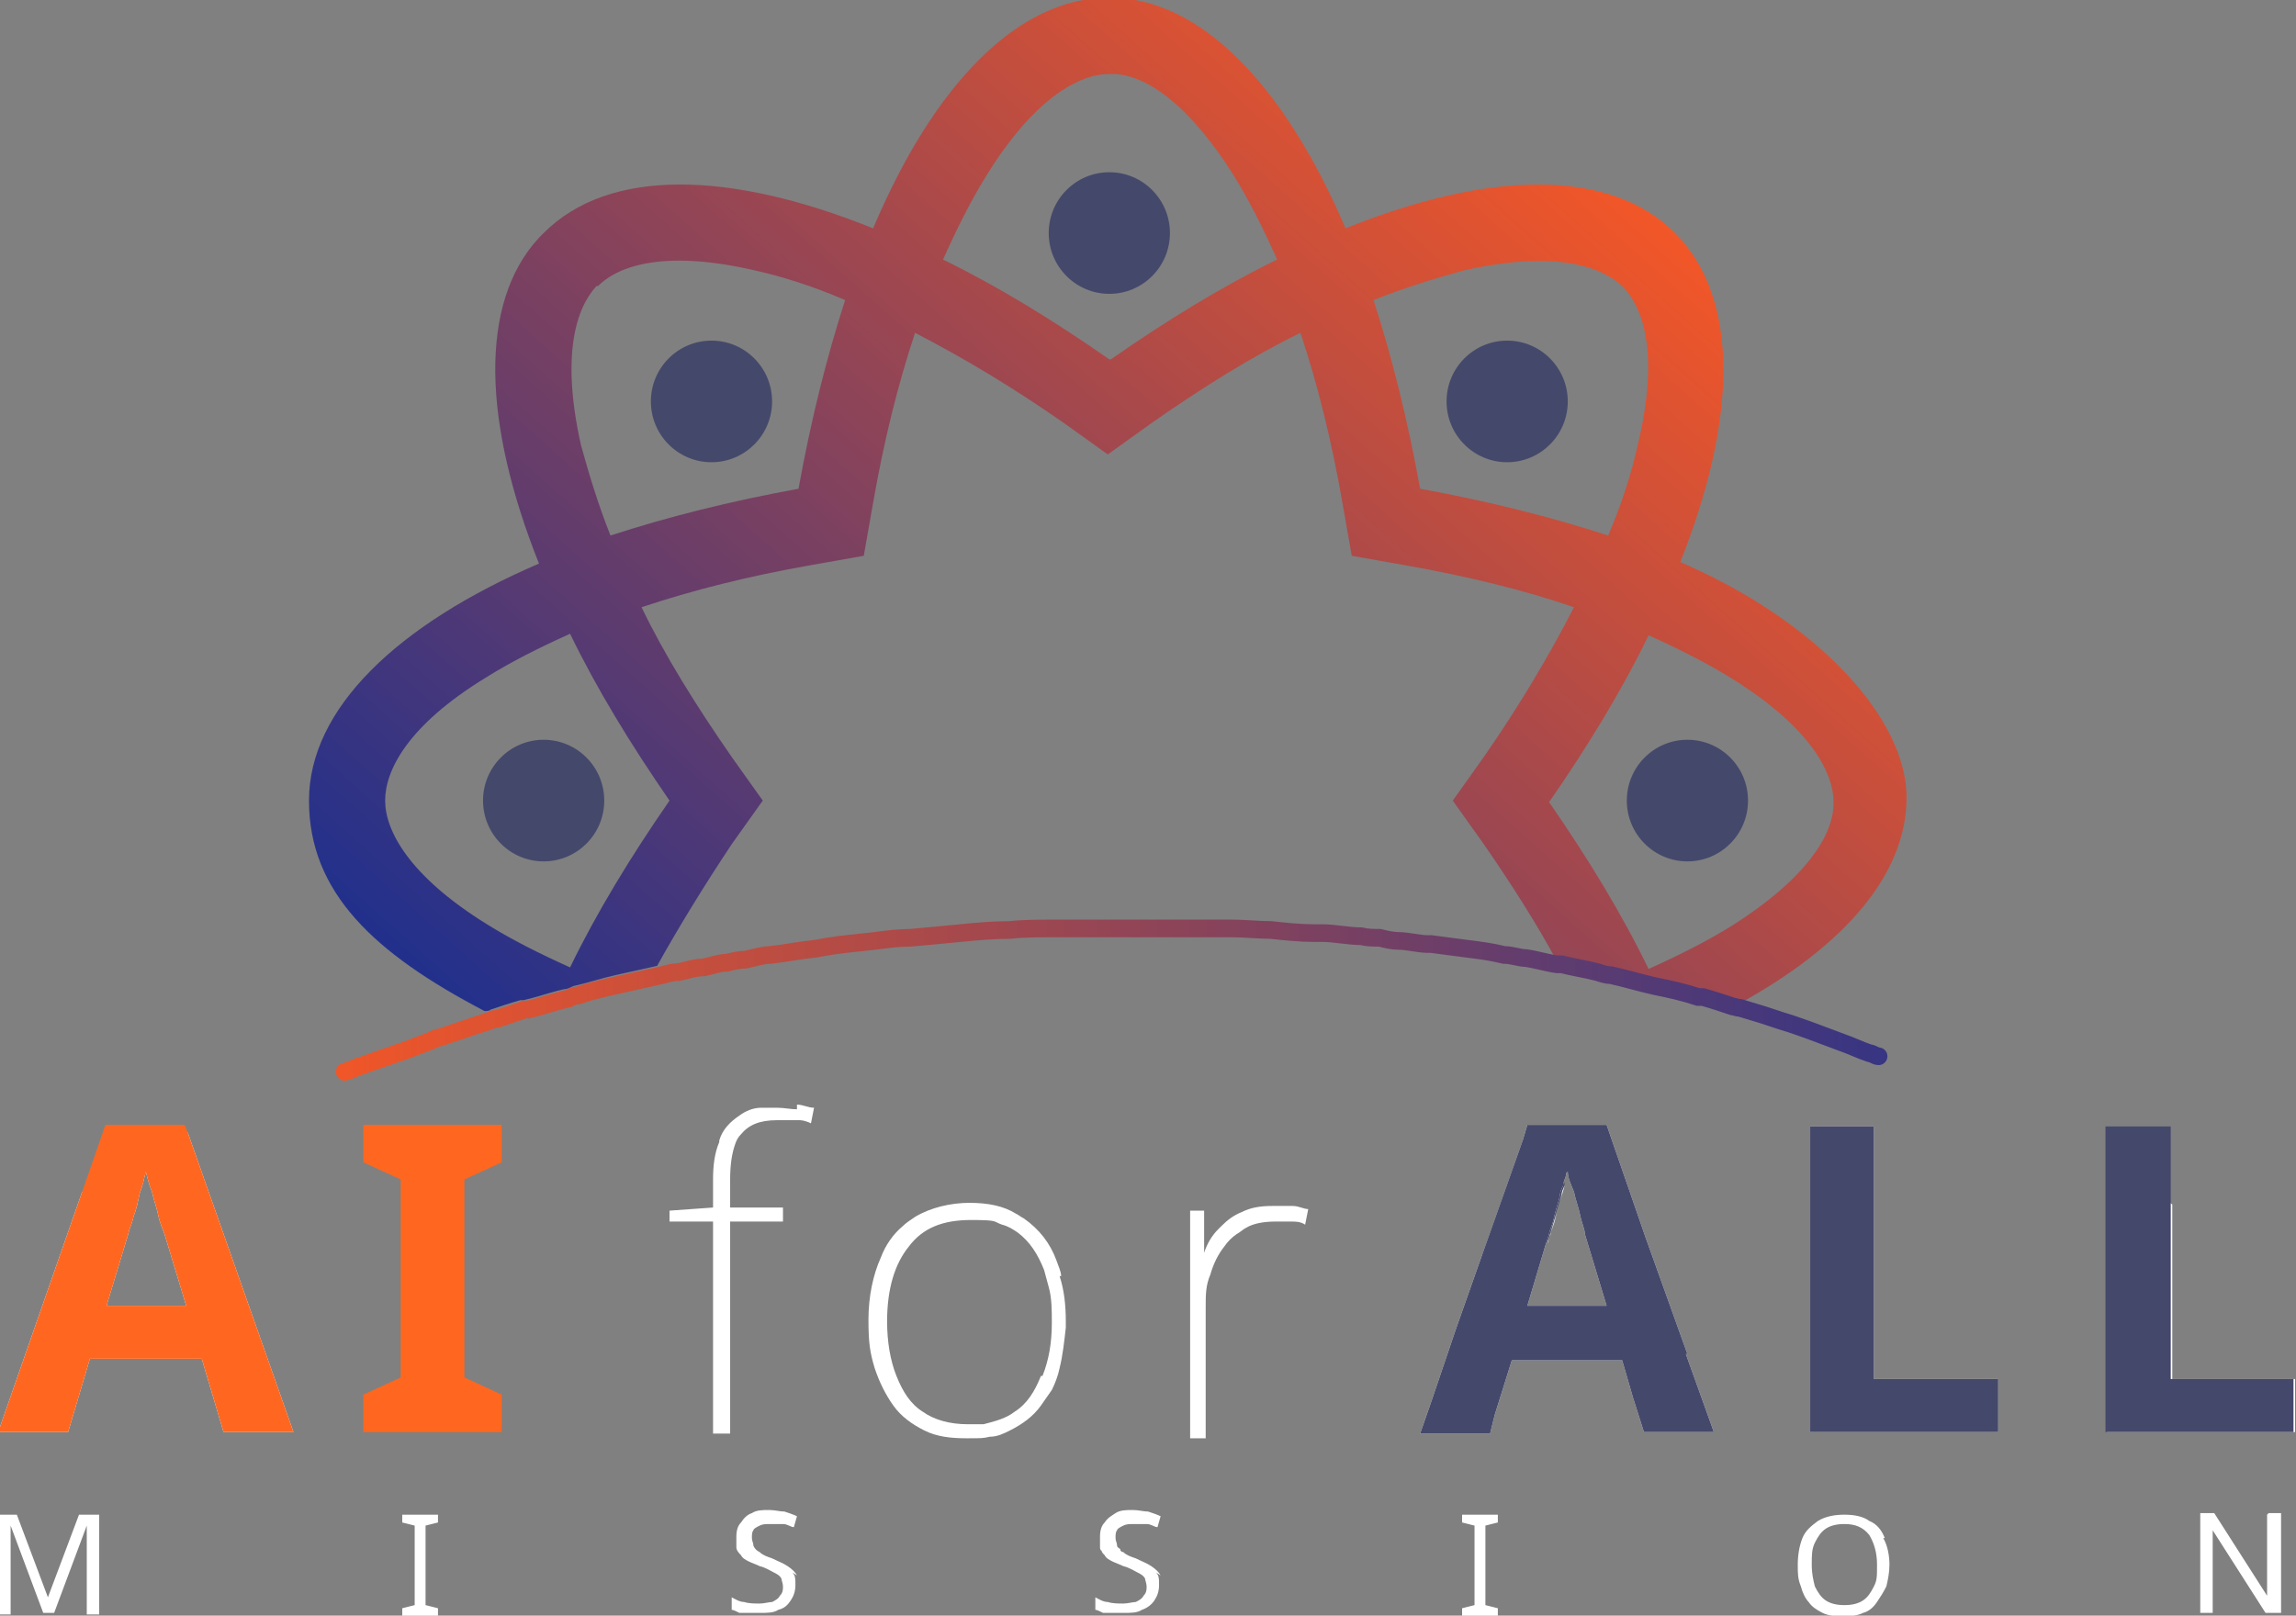<svg width="260" height="183" viewBox="0 0 260 183" fill="none" xmlns="http://www.w3.org/2000/svg">
<rect x="0" y="0" width="260" height="183" fill="#808080" stroke="none"/>
<g clip-path="url(#clip0_2220_637)">
<path d="M190.205 63.836C196.716 47.588 197.068 33.813 189.677 26.395C182.286 18.978 168.559 19.331 152.369 25.866C145.506 9.795 136.003 -0.272 125.62 -0.272C115.237 -0.272 105.734 9.618 98.871 25.866C82.681 19.331 68.954 18.978 61.563 26.395L61.035 26.925C54.172 34.343 54.7 47.941 61.035 63.836C45.021 70.723 34.99 80.26 34.99 90.679C34.99 101.099 42.381 107.986 54.876 114.521C55.052 114.521 55.404 114.521 55.58 114.344C56.636 113.991 57.692 113.638 58.924 113.285H59.276C60.859 112.931 62.267 112.402 63.851 112.048C64.203 112.048 64.555 111.872 64.907 111.695C66.491 111.342 68.075 110.812 69.658 110.459C71.242 110.106 72.826 109.752 74.41 109.399C76.874 104.984 79.689 100.392 82.857 95.624L86.376 90.679L82.857 85.734C78.809 79.906 75.29 74.255 72.65 68.78C78.457 66.838 84.793 65.248 91.832 64.012L97.815 62.953L98.871 56.948C100.103 49.884 101.687 43.526 103.623 37.698C109.078 40.524 114.709 43.879 120.517 47.941L125.444 51.473L130.372 47.941C136.179 43.879 141.81 40.347 147.266 37.698C149.202 43.526 150.785 49.884 152.017 56.948L153.073 62.953L159.056 64.012C166.096 65.248 172.607 66.838 178.238 68.78C175.423 74.255 172.079 79.906 168.031 85.734L164.512 90.679L168.031 95.624C171.199 100.216 174.015 104.631 176.302 108.869C176.302 108.869 176.302 108.869 176.478 108.869C177.886 109.223 179.118 109.399 180.526 109.752C181.054 109.752 181.582 109.929 182.11 110.106C183.87 110.459 185.453 110.989 187.037 111.342C188.621 111.695 190.205 112.225 191.965 112.578C192.141 112.578 192.317 112.578 192.493 112.578C193.549 112.931 194.604 113.285 195.836 113.461C196.188 113.461 196.364 113.461 196.716 113.814C208.683 107.28 215.898 99.156 215.898 90.326C215.898 81.496 206.043 70.37 189.853 63.482L190.205 63.836ZM75.818 90.679C71.418 97.037 67.547 103.395 64.555 109.576C61.035 107.986 57.868 106.397 55.052 104.631C46.253 99.156 43.613 94.035 43.613 90.679C43.613 87.324 46.077 82.202 55.052 76.728C57.868 74.962 61.035 73.372 64.555 71.783C67.547 77.964 71.418 84.322 75.818 90.679ZM90.424 55.358C82.681 56.771 75.642 58.537 69.13 60.657C67.723 57.125 66.667 53.593 65.787 50.414C63.499 40.171 65.259 34.873 67.547 32.4H67.723C70.186 29.928 75.642 28.338 85.497 30.634C88.664 31.34 92.008 32.4 95.704 33.989C93.592 40.524 91.832 47.588 90.424 55.358ZM125.62 40.7C119.285 36.285 112.95 32.4 106.79 29.398C108.374 25.866 109.958 22.687 111.718 19.861C117.173 11.031 122.277 8.382 125.62 8.382H125.972C129.316 8.382 134.243 11.208 139.699 19.861C141.458 22.687 143.042 25.866 144.626 29.398C138.467 32.4 132.131 36.285 125.796 40.7H125.62ZM160.816 55.358C159.408 47.588 157.649 40.524 155.537 33.989C159.056 32.577 162.576 31.517 165.744 30.634C175.951 28.338 181.23 30.104 183.694 32.4C186.157 34.873 187.917 40.171 185.453 50.414C184.75 53.593 183.694 56.948 182.11 60.657C175.599 58.537 168.559 56.771 160.816 55.358ZM207.627 91.032C207.627 94.388 204.811 99.333 196.188 104.808C193.373 106.574 190.205 108.163 186.685 109.752C183.694 103.571 179.822 97.214 175.423 90.856C179.822 84.498 183.694 78.14 186.685 71.959C190.205 73.549 193.373 75.138 196.188 76.904C204.987 82.379 207.627 87.5 207.627 90.856V91.209V91.032Z" fill="url(#paint0_linear_2220_637)"/>
<path d="M61.562 97.567C65.353 97.567 68.426 94.483 68.426 90.679C68.426 86.875 65.353 83.792 61.562 83.792C57.772 83.792 54.699 86.875 54.699 90.679C54.699 94.483 57.772 97.567 61.562 97.567Z" fill="#44496B"/>
<path d="M191.084 97.567C194.874 97.567 197.947 94.483 197.947 90.679C197.947 86.875 194.874 83.792 191.084 83.792C187.293 83.792 184.221 86.875 184.221 90.679C184.221 94.483 187.293 97.567 191.084 97.567Z" fill="#44496B"/>
<path d="M125.621 33.283C129.412 33.283 132.484 30.199 132.484 26.395C132.484 22.592 129.412 19.508 125.621 19.508C121.831 19.508 118.758 22.592 118.758 26.395C118.758 30.199 121.831 33.283 125.621 33.283Z" fill="#44496B"/>
<path d="M80.568 52.356C84.359 52.356 87.432 49.273 87.432 45.469C87.432 41.665 84.359 38.581 80.568 38.581C76.778 38.581 73.705 41.665 73.705 45.469C73.705 49.273 76.778 52.356 80.568 52.356Z" fill="#44496B"/>
<path d="M177.182 134.124L175.247 140.658C174.015 141.894 172.431 142.601 170.495 142.601C168.559 142.601 168.735 142.424 167.855 142.071L172.431 129.179C174.719 129.885 176.654 131.828 177.182 134.124Z" fill="#44496B"/>
<path d="M170.672 52.356C174.462 52.356 177.535 49.273 177.535 45.469C177.535 41.665 174.462 38.581 170.672 38.581C166.881 38.581 163.809 41.665 163.809 45.469C163.809 49.273 166.881 52.356 170.672 52.356Z" fill="#44496B"/>
<path d="M21.265 128.296C17.217 130.415 13.169 132.711 9.298 135.007L-0.205 162.204H7.714L10.178 153.903H22.848L25.312 162.204H33.231L21.265 128.296ZM12.114 147.722L14.577 139.598C14.577 139.245 14.929 138.715 15.105 137.832C15.457 136.949 15.633 136.066 15.809 135.183C16.161 134.3 16.337 133.417 16.513 132.711C16.689 133.417 16.865 134.124 17.217 135.007C17.393 135.89 17.745 136.773 17.921 137.656C18.097 138.539 18.449 139.245 18.625 139.775L21.088 147.899H12.114V147.722Z" fill="white"/>
<path d="M191.085 153.374L186.334 140.128L181.934 127.413H172.959L172.431 129.179L167.856 142.071L164.864 150.548L162.048 158.848L160.816 162.38H168.736L169.263 160.261L171.199 154.08H183.694L184.926 158.319L186.158 162.204H194.077L190.909 153.374H191.085ZM177.535 132.711C177.535 133.417 177.886 134.124 178.238 135.007C178.414 135.89 178.766 136.773 178.942 137.656C179.118 138.539 179.47 139.245 179.47 139.775L181.934 147.899H172.959L175.071 140.835L175.423 139.775C175.423 139.422 175.775 138.892 175.951 138.009C176.127 137.126 176.479 136.243 176.655 135.36C176.655 135.007 176.831 134.654 177.007 134.3C177.007 133.771 177.359 133.417 177.359 132.888L177.535 132.711ZM175.247 140.658L175.599 139.775C175.599 139.422 175.951 138.892 176.127 138.009C176.303 137.126 176.655 136.243 176.831 135.36C176.831 135.007 177.007 134.654 177.183 134.3L175.247 140.835V140.658Z" fill="white"/>
<path d="M212.202 156.199H226.28V162.204H204.986V127.589H212.202V156.199Z" fill="white"/>
<path d="M259.893 156.199V162.204H238.6V132.005C241.063 133.417 243.527 134.83 245.991 136.42V156.199H260.069H259.893Z" fill="white"/>
<path d="M212.73 119.642C212.378 119.642 212.026 119.289 211.674 119.289C210.618 118.936 209.562 118.406 208.506 118.053C207.978 117.876 207.626 117.7 207.098 117.523C205.691 116.993 204.283 116.463 202.699 115.934C201.467 115.58 200.059 115.051 198.827 114.697C198.299 114.521 197.595 114.344 197.068 114.168C196.716 114.168 196.364 113.991 196.188 113.991C195.132 113.638 194.076 113.285 192.844 112.931C192.668 112.931 192.492 112.931 192.316 112.931C190.732 112.402 189.148 112.048 187.389 111.695C185.805 111.342 184.045 110.812 182.461 110.459C181.933 110.459 181.405 110.282 180.877 110.106C179.469 109.752 178.238 109.576 176.83 109.223C176.83 109.223 176.83 109.223 176.654 109.223C176.654 109.223 176.478 109.223 176.302 109.223C175.07 109.046 174.014 108.693 172.782 108.516C172.078 108.516 171.198 108.163 170.318 108.163C168.911 107.81 167.503 107.633 166.095 107.457C164.687 107.28 163.455 107.103 162.047 106.927C162.047 106.927 161.871 106.927 161.695 106.927C160.64 106.927 159.408 106.574 158.352 106.574C157.648 106.574 156.944 106.397 156.24 106.22C155.536 106.22 154.832 106.22 154.128 106.044C152.72 106.044 151.137 105.691 149.729 105.691C149.377 105.691 149.201 105.691 148.849 105.691C147.265 105.691 145.505 105.514 143.921 105.337C142.514 105.337 140.93 105.161 139.522 105.161C138.642 105.161 137.586 105.161 136.706 105.161C135.298 105.161 133.891 105.161 132.483 105.161C130.547 105.161 128.787 105.161 126.851 105.161H125.795C125.443 105.161 125.092 105.161 124.74 105.161C123.508 105.161 122.1 105.161 120.868 105.161H119.284C117.7 105.161 115.941 105.161 114.357 105.337C112.421 105.337 110.485 105.514 108.725 105.691C106.966 105.867 105.03 106.044 103.094 106.22C101.158 106.22 99.398 106.574 97.463 106.75C95.703 106.927 94.119 107.103 92.359 107.457C90.599 107.633 88.84 107.986 87.256 108.163C86.376 108.163 85.32 108.516 84.44 108.693C83.736 108.693 83.032 108.869 82.328 109.046C81.448 109.046 80.569 109.399 79.689 109.576C78.633 109.576 77.753 109.929 76.873 110.106C76.169 110.106 75.641 110.282 74.937 110.459C73.353 110.812 71.769 111.165 70.186 111.519C68.602 111.872 67.018 112.225 65.434 112.755C65.082 112.755 64.73 112.931 64.378 113.108C62.794 113.461 61.387 113.991 59.803 114.344H59.451C58.395 114.697 57.339 115.051 56.283 115.404C56.107 115.404 55.755 115.404 55.579 115.58C54.699 115.934 53.819 116.11 52.94 116.463C51.884 116.817 50.828 117.17 49.772 117.523C49.42 117.523 48.892 117.876 48.364 118.053C47.484 118.406 46.428 118.759 45.548 119.112C44.844 119.289 44.141 119.642 43.437 119.819C42.557 120.172 41.853 120.349 40.973 120.702C40.269 120.879 39.741 121.232 39.037 121.408" stroke="url(#paint1_linear_2220_637)" stroke-width="2" stroke-linecap="round"/>
<path d="M56.813 131.651V127.413H41.15V131.651L45.374 133.594V156.023L41.15 157.965V162.204H56.813V157.965L52.589 156.023V133.594L56.813 131.651ZM21.265 128.296L20.913 127.413H11.938L9.298 135.007L-0.205 162.204H7.714L10.178 153.903H22.848L25.312 162.204H33.231L21.265 128.296ZM12.114 147.722L14.577 139.598C14.577 139.245 14.929 138.715 15.105 137.832C15.457 136.949 15.633 136.066 15.809 135.183C16.161 134.3 16.337 133.417 16.513 132.711C16.689 133.417 16.865 134.124 17.217 135.007C17.393 135.89 17.745 136.773 17.921 137.656C18.097 138.539 18.449 139.245 18.625 139.775L21.088 147.899H12.114V147.722Z" fill="#FF6720"/>
<path d="M245.815 156.199V127.589H238.424V162.204H259.717V156.199H245.639H245.815ZM212.203 156.199V127.589H204.987V162.204H226.281V156.199H212.203ZM191.085 153.374L186.334 140.128L181.934 127.413H172.959L172.431 129.179L167.856 142.071L164.864 150.548L162.048 158.848L160.816 162.38H168.736L169.263 160.261L171.199 154.08H183.694L184.926 158.319L186.158 162.204H194.077L190.909 153.374H191.085ZM177.535 132.711C177.535 133.417 177.886 134.124 178.238 135.007C178.414 135.89 178.766 136.773 178.942 137.656C179.118 138.539 179.47 139.245 179.47 139.775L181.934 147.899H172.959L175.071 140.835L175.423 139.775C175.423 139.422 175.775 138.892 175.951 138.009C176.127 137.126 176.479 136.243 176.655 135.36C176.655 135.007 176.831 134.654 177.007 134.3C177.007 133.771 177.359 133.417 177.359 132.888L177.535 132.711Z" fill="#44496B"/>
<path d="M146.035 136.596C145.331 136.596 144.803 136.596 144.099 136.596C142.691 136.596 141.635 136.773 140.579 137.303C139.699 137.656 138.995 138.186 138.291 138.892C138.291 138.892 138.115 139.069 137.939 139.245C137.236 139.952 136.708 140.835 136.356 141.894V137.656V137.126H134.772V162.91H136.532V148.605C136.532 148.605 136.532 148.252 136.532 148.075C136.532 146.663 136.532 145.603 137.06 144.367C137.412 143.131 137.939 142.071 138.643 141.188C138.995 140.658 139.523 140.128 140.051 139.775C140.403 139.599 140.755 139.245 141.107 139.069C141.987 138.539 143.219 138.362 144.451 138.362C145.683 138.362 145.859 138.362 146.211 138.362C146.738 138.362 147.266 138.362 147.794 138.715L148.146 136.949C147.618 136.949 147.09 136.596 146.387 136.596H146.035ZM120.165 144.543C120.165 144.014 119.813 143.307 119.637 142.777C118.934 140.835 117.702 139.245 115.942 138.009C115.59 137.832 115.414 137.656 115.062 137.479C113.654 136.596 111.894 136.243 109.783 136.243C107.671 136.243 105.383 136.773 103.623 137.832C103.095 138.186 102.567 138.539 102.215 138.892C101.16 139.775 100.28 141.011 99.752 142.424C98.872 144.367 98.344 146.839 98.344 149.488C98.344 152.137 98.52 153.197 99.048 154.963C99.576 156.552 100.28 157.965 101.16 159.202C102.039 160.438 103.271 161.321 104.679 162.027C106.087 162.734 107.671 162.91 109.431 162.91C111.19 162.91 111.366 162.91 112.07 162.734C112.95 162.734 113.654 162.38 114.358 162.027C115.766 161.321 116.998 160.438 117.878 159.202C118.23 158.672 118.758 157.965 119.11 157.436C119.462 156.729 119.813 155.846 119.989 154.963C120.341 153.55 120.517 151.961 120.693 150.371C120.693 150.195 120.693 149.842 120.693 149.665C120.693 147.899 120.517 146.133 119.989 144.543H120.165ZM117.878 155.846C117.174 157.612 116.294 159.025 114.886 159.908C114.006 160.614 112.774 160.968 111.366 161.321C110.838 161.321 110.311 161.321 109.607 161.321C107.495 161.321 105.735 160.791 104.503 159.908C103.095 159.025 102.215 157.612 101.512 155.846C100.808 154.08 100.456 151.961 100.456 149.665C100.456 145.956 101.336 143.131 102.919 141.188C104.503 139.069 106.791 138.186 109.959 138.186C113.126 138.186 112.422 138.362 113.478 138.715C114.182 138.892 114.71 139.245 115.238 139.599C116.646 140.658 117.526 142.071 118.23 143.837C118.406 144.543 118.582 145.073 118.758 145.78C119.11 147.016 119.11 148.429 119.11 149.842C119.11 152.137 118.758 154.08 118.054 155.846H117.878ZM90.249 125.647C89.545 125.647 88.841 125.47 87.961 125.47C87.081 125.47 86.729 125.47 86.201 125.47C85.321 125.47 84.441 125.823 83.737 126.353C82.682 127.06 81.802 127.943 81.45 129.179C81.45 129.179 81.45 129.179 81.45 129.355C80.922 130.592 80.746 132.005 80.746 133.594V136.773L75.818 137.126V138.362H80.746V162.38H82.682V138.362H88.665V136.773H82.682V133.594C82.682 132.005 82.858 130.768 83.21 129.709C83.385 129.179 83.561 128.826 83.913 128.472C84.793 127.413 86.025 126.883 87.961 126.883C89.897 126.883 89.193 126.883 89.897 126.883C90.073 126.883 90.425 126.883 90.601 126.883C90.953 126.883 91.481 127.06 91.833 127.236L92.184 125.47C91.481 125.47 90.953 125.117 90.249 125.117V125.647Z" fill="white"/>
<path d="M256.726 171.564V177.921C256.726 178.275 256.726 178.628 256.726 178.981C256.726 179.334 256.726 179.688 256.726 180.041C256.726 180.394 256.726 180.571 256.726 180.747L250.743 171.387H249.159V182.69H250.567V176.332C250.567 175.979 250.567 175.626 250.567 175.272C250.567 174.919 250.567 174.566 250.567 174.213C250.567 173.86 250.567 173.683 250.567 173.33L256.55 182.69H258.31V171.387H256.902L256.726 171.564ZM213.435 174.213C213.083 173.33 212.555 172.623 211.675 172.27C210.971 171.74 209.915 171.564 208.86 171.564C207.804 171.564 206.748 171.74 205.868 172.27C205.164 172.8 204.46 173.33 204.108 174.213C203.756 175.096 203.58 176.155 203.58 177.215C203.58 178.275 203.58 178.805 203.932 179.688C204.108 180.394 204.46 181.1 204.812 181.454C205.164 181.983 205.692 182.337 206.396 182.69C207.1 183.043 207.804 183.043 208.684 183.043C209.564 183.043 210.267 183.043 210.971 182.69C211.675 182.513 212.203 181.983 212.555 181.454C212.907 180.924 213.259 180.394 213.611 179.688C213.787 178.981 213.963 178.098 213.963 177.215C213.963 176.332 213.787 175.096 213.259 174.213H213.435ZM212.203 179.688C211.851 180.394 211.499 180.924 210.971 181.277C210.443 181.63 209.74 181.807 208.86 181.807C207.98 181.807 207.276 181.63 206.748 181.277C206.22 180.924 205.868 180.394 205.516 179.688C205.34 178.981 205.164 178.275 205.164 177.215C205.164 176.155 205.164 175.449 205.516 174.743C205.868 174.036 206.22 173.506 206.748 173.153C207.276 172.8 207.98 172.623 208.86 172.623C210.091 172.623 210.971 172.977 211.675 173.86C212.203 174.743 212.555 175.802 212.555 177.215C212.555 178.628 212.555 178.981 212.203 179.688ZM169.616 172.447V171.564H165.568V172.447L166.976 172.8V181.807L165.568 182.16V183.043H169.616V182.16L168.208 181.807V172.8L169.616 172.447ZM131.428 178.451C131.252 178.098 130.9 177.745 130.372 177.392C129.844 177.038 129.316 176.862 128.613 176.509C128.085 176.332 127.557 176.155 127.205 175.802C127.205 175.802 126.853 175.802 126.853 175.449C126.853 175.449 126.501 175.272 126.501 175.096C126.501 174.743 126.325 174.566 126.325 174.213C126.325 173.86 126.325 173.506 126.501 173.33C126.501 173.153 126.853 172.977 127.205 172.8C127.557 172.623 127.909 172.623 128.437 172.623C128.965 172.623 129.492 172.623 129.844 172.623C130.372 172.623 130.724 172.977 131.076 172.977L131.428 171.74C131.076 171.564 130.548 171.387 130.02 171.211C129.492 171.211 128.965 171.034 128.261 171.034C127.557 171.034 126.853 171.034 126.325 171.387C125.797 171.74 125.445 171.917 125.093 172.447C124.741 172.8 124.565 173.33 124.565 174.036C124.565 174.743 124.565 174.919 124.565 175.272C124.565 175.272 124.565 175.626 124.741 175.626C124.741 175.802 124.917 175.979 125.093 176.155C125.269 176.509 125.621 176.685 125.973 176.862C126.325 177.038 126.853 177.215 127.205 177.392C127.909 177.568 128.437 177.921 128.789 178.098C129.14 178.275 129.492 178.451 129.668 178.805C129.668 178.981 129.844 179.334 129.844 179.688C129.844 180.041 129.844 180.394 129.492 180.747C129.316 181.1 128.965 181.277 128.613 181.454C128.261 181.454 127.733 181.63 127.205 181.63C126.677 181.63 125.973 181.63 125.445 181.454C124.917 181.454 124.389 181.1 124.037 180.924V182.337C124.213 182.337 124.565 182.513 124.917 182.69C125.269 182.69 125.621 182.69 125.973 182.69C126.325 182.69 126.853 182.69 127.205 182.69C128.085 182.69 128.789 182.69 129.316 182.337C129.844 182.16 130.372 181.807 130.724 181.277C131.076 180.747 131.252 180.217 131.252 179.511C131.252 178.805 131.252 178.451 130.9 178.098L131.428 178.451ZM90.249 178.451C90.073 178.098 89.721 177.745 89.193 177.392C88.665 177.038 88.137 176.862 87.433 176.509C86.905 176.332 86.377 176.155 86.025 175.802C85.673 175.626 85.497 175.449 85.321 175.096C85.321 174.743 85.145 174.566 85.145 174.213C85.145 173.86 85.145 173.506 85.321 173.33C85.321 173.153 85.673 172.977 86.025 172.8C86.377 172.623 86.729 172.623 87.257 172.623C87.785 172.623 88.137 172.623 88.665 172.623C89.193 172.623 89.545 172.977 89.897 172.977L90.249 171.74C89.897 171.564 89.369 171.387 88.841 171.211C88.313 171.211 87.785 171.034 87.081 171.034C86.377 171.034 85.673 171.034 85.145 171.387C84.618 171.564 84.266 171.917 83.913 172.447C83.562 172.8 83.386 173.33 83.386 174.036C83.386 174.743 83.386 174.919 83.386 175.272C83.386 175.626 83.738 175.979 83.913 176.155C84.09 176.509 84.442 176.685 84.793 176.862C85.145 177.038 85.673 177.215 86.025 177.392C86.729 177.568 87.257 177.921 87.609 178.098C87.961 178.275 88.313 178.451 88.489 178.805C88.489 178.981 88.665 179.334 88.665 179.688C88.665 180.041 88.665 180.394 88.313 180.747C88.137 181.1 87.785 181.277 87.433 181.454C87.081 181.454 86.553 181.63 86.025 181.63C85.497 181.63 84.793 181.63 84.266 181.454C83.738 181.454 83.21 181.1 82.858 180.924V182.337C83.034 182.337 83.386 182.513 83.738 182.69C84.09 182.69 84.442 182.69 84.793 182.69C85.145 182.69 85.673 182.69 86.025 182.69C86.905 182.69 87.609 182.69 88.137 182.337C88.841 182.16 89.193 181.807 89.545 181.277C89.897 180.747 90.073 180.217 90.073 179.511C90.073 178.805 90.073 178.451 89.721 178.098L90.249 178.451ZM49.597 172.447V171.564H45.55V172.447L46.958 172.8V181.807L45.55 182.16V183.043H49.597V182.16L48.19 181.807V172.8L49.597 172.447ZM8.946 171.564L5.426 180.924L1.907 171.564H-0.205V182.866H1.203V175.979C1.203 175.626 1.203 175.096 1.203 174.743C1.203 174.389 1.203 174.036 1.203 173.683C1.203 173.33 1.203 173.153 1.203 172.8L4.898 182.69H6.13L9.826 172.8C9.826 172.977 9.826 173.33 9.826 173.683C9.826 174.036 9.826 174.389 9.826 174.743C9.826 175.096 9.826 175.449 9.826 175.802V182.866H11.234V171.564H9.122H8.946Z" fill="white"/>
</g>
<defs>
<linearGradient id="paint0_linear_2220_637" x1="192.141" y1="15.446" x2="64.05" y2="159.282" gradientUnits="userSpaceOnUse">
<stop stop-color="#FF5921"/>
<stop offset="1" stop-color="#002A9C"/>
</linearGradient>
<linearGradient id="paint1_linear_2220_637" x1="38.509" y1="112.225" x2="212.906" y2="112.225" gradientUnits="userSpaceOnUse">
<stop stop-color="#F05628"/>
<stop offset="1" stop-color="#383582"/>
</linearGradient>
<clipPath id="clip0_2220_637">
<rect width="260" height="183" fill="white"/>
</clipPath>
</defs>
</svg>
